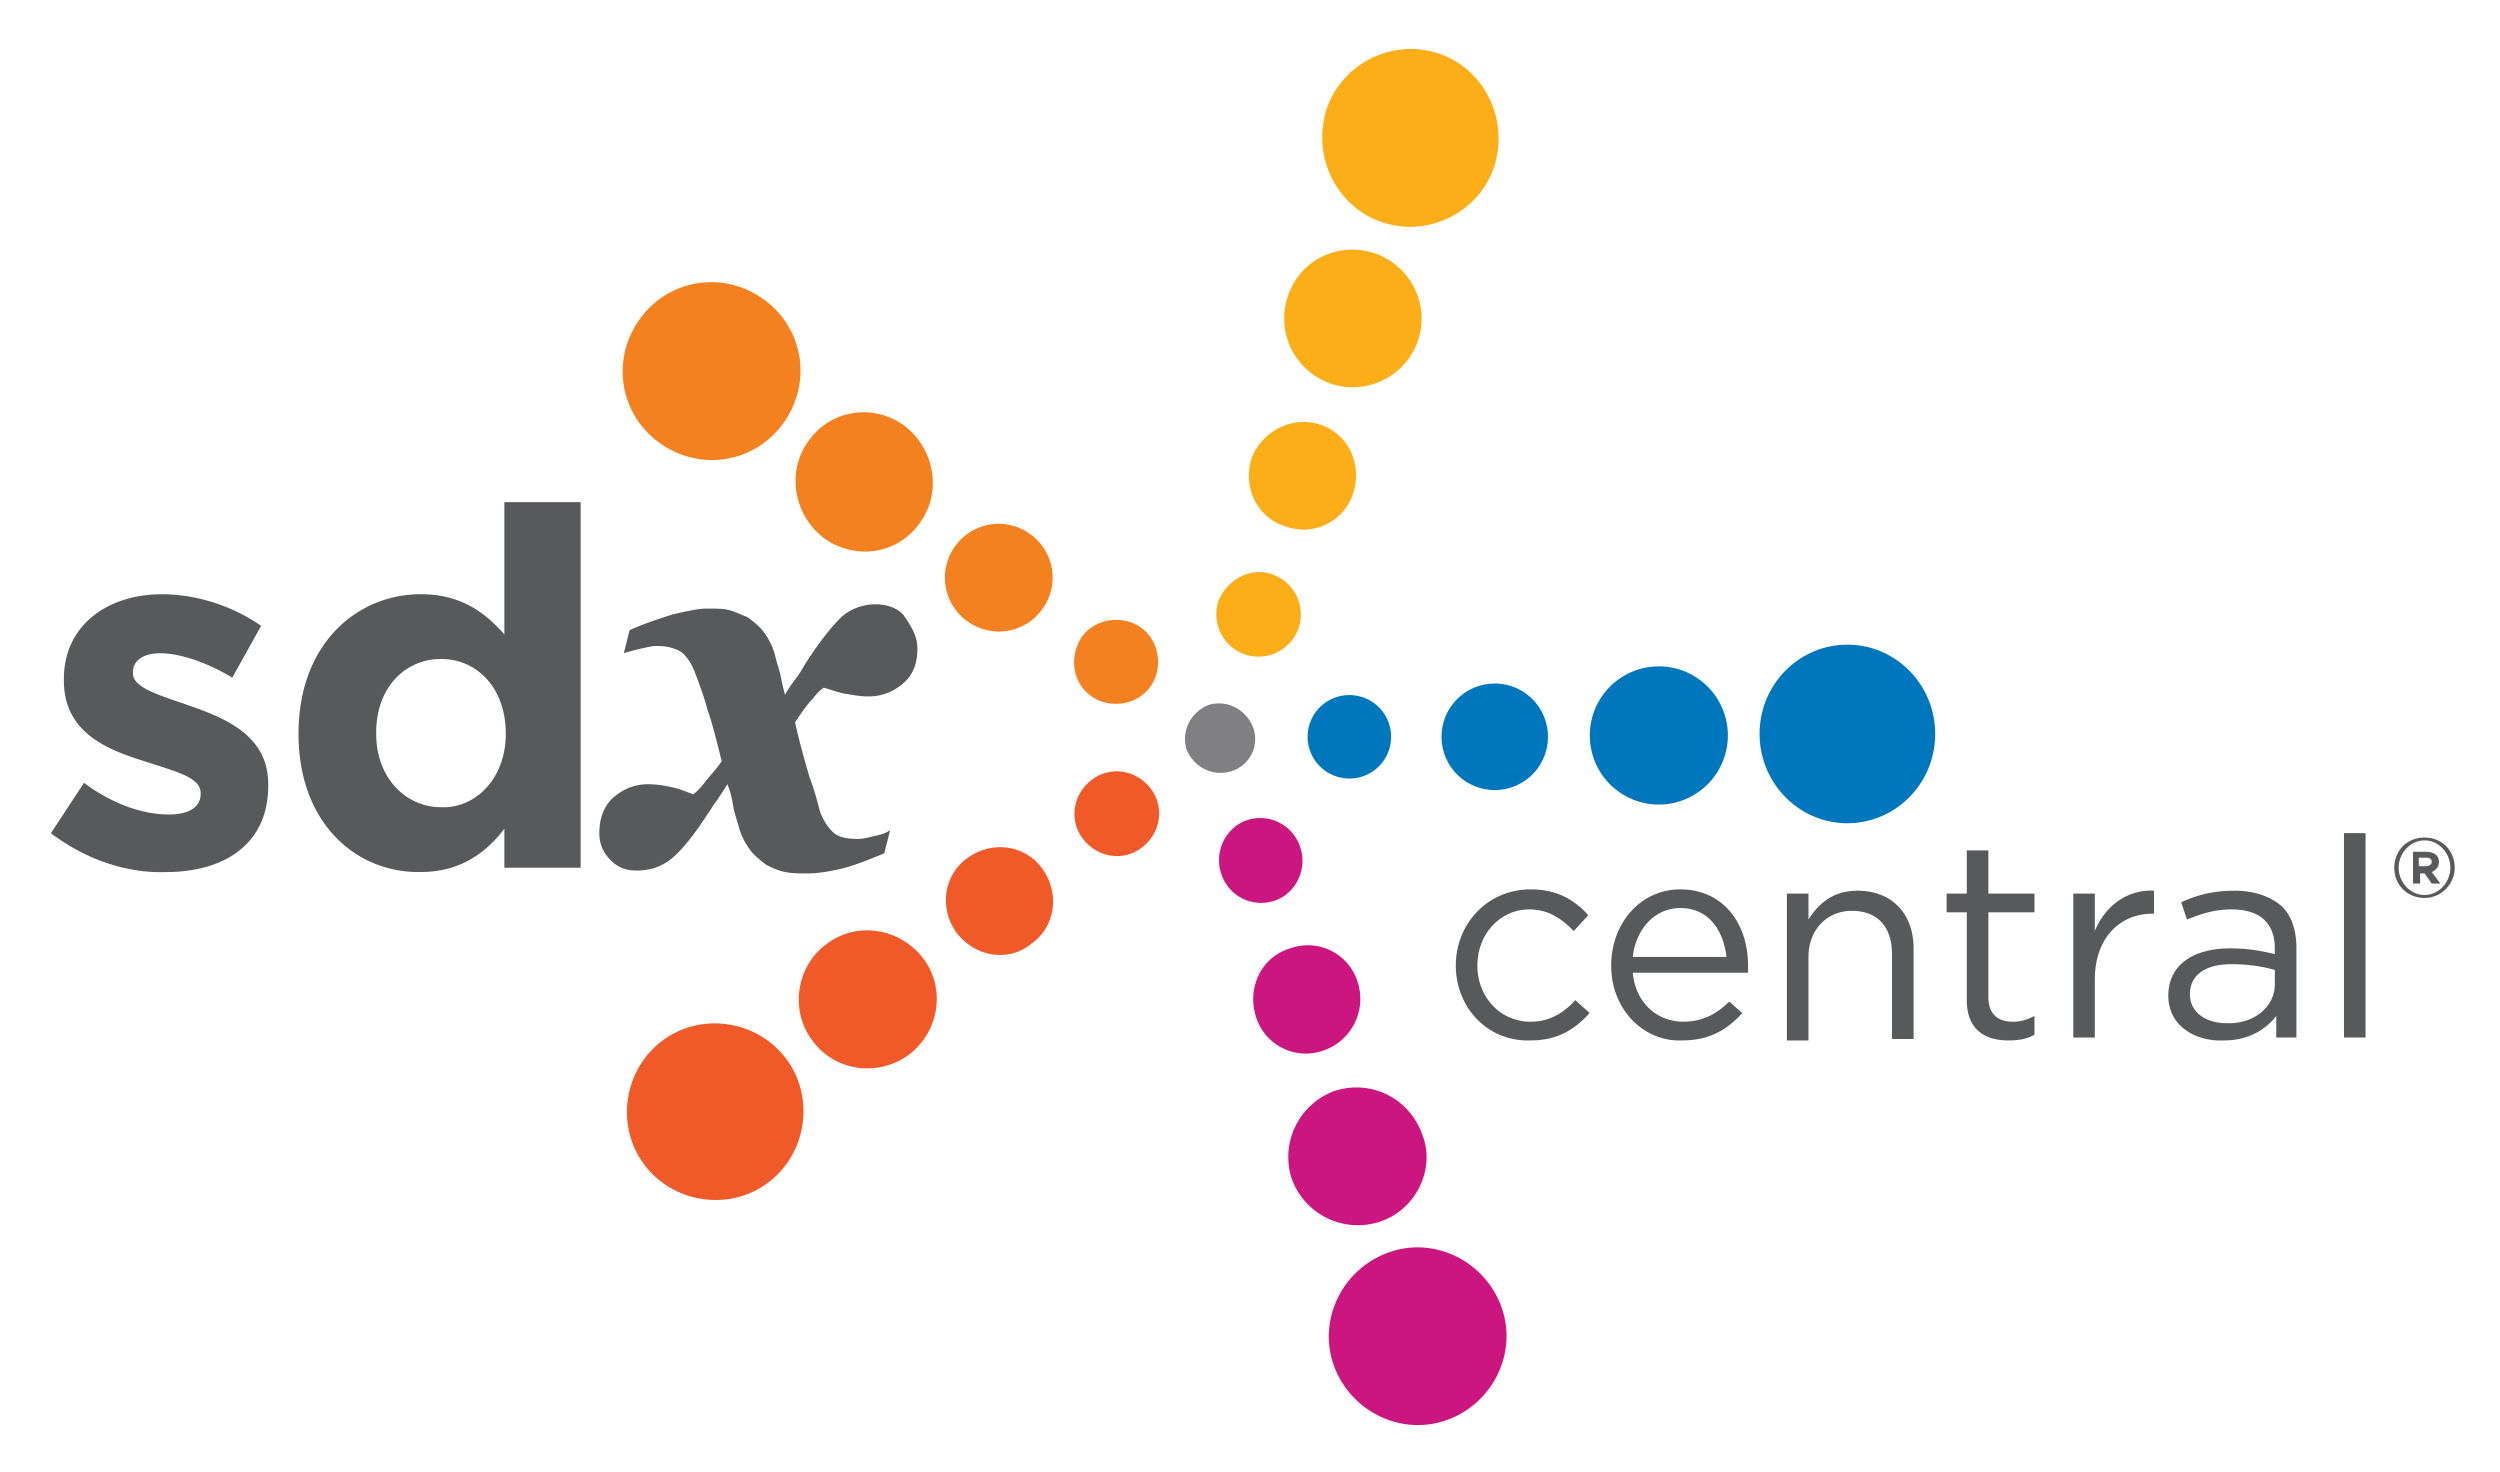 <?xml version="1.0" encoding="UTF-8"?> <svg xmlns="http://www.w3.org/2000/svg" role="img" viewBox="-2.13 19.38 104.00 61.25"><path fill="none" d="M88.97 60.745c0 .777.718 1.199 1.5 1.199 1.135.056 2.033-.657 2.033-1.621v-.593a6.495 6.495 0 0 0-1.797-.24c-1.135 0-1.736.477-1.736 1.255zM16.215 46.793c-1.498 0-2.695 1.197-2.695 3.054v.061c0 1.857 1.257 3.052 2.695 3.052 1.438.06 2.696-1.195 2.696-3.052 0-1.918-1.2-3.115-2.696-3.115zm82.573 8.265h-.297v.356h.297c.12 0 .24-.056.24-.176s-.059-.18-.24-.18z"></path><path fill="none" d="M98.732 54.34c-.603 0-1.079.537-1.079 1.139 0 .594.477 1.135 1.079 1.135.598 0 1.074-.541 1.074-1.135.001-.602-.476-1.139-1.074-1.139zm.296 1.797l-.296-.422h-.186v.422h-.296v-1.32h.537c.301 0 .542.121.542.422a.453.453 0 0 1-.302.417l.361.481h-.36zm-31.257 1.018c-1.079 0-1.857.898-1.978 2.033h3.896c-.121-1.079-.718-2.033-1.918-2.033z"></path><path fill="#58595B" d="M61.543 61.884c-1.256 0-2.214-1.019-2.214-2.339 0-1.314.958-2.334 2.158-2.334.833 0 1.375.422 1.853.898l.602-.657c-.542-.603-1.26-1.074-2.398-1.074-1.798 0-3.112 1.436-3.112 3.167 0 1.742 1.314 3.178 3.112 3.117 1.139 0 1.856-.477 2.454-1.14l-.598-.537c-.477.537-1.08.899-1.857.899zm6.228-5.506c-1.677 0-2.876 1.436-2.876 3.167 0 1.862 1.38 3.178 2.937 3.117 1.194 0 1.917-.477 2.515-1.14l-.542-.477c-.477.477-1.074.838-1.912.838-1.02 0-1.979-.718-2.099-2.037h4.794v-.302c0-1.731-1.02-3.166-2.817-3.166zm-1.977 2.81c.12-1.135.898-2.033 1.978-2.033 1.199 0 1.797.954 1.918 2.033h-3.896zm9.347-2.755c-1.02 0-1.621.538-2.038 1.2v-1.079h-.898v6.108h.898v-3.474c0-1.135.778-1.917 1.797-1.917 1.074 0 1.677.662 1.677 1.797v3.533h.898v-3.77c0-1.439-.899-2.398-2.334-2.398zm5.446-1.676h-.898v1.797h-.839v.778h.839v3.653c0 1.2.718 1.677 1.736 1.677.422 0 .778-.061 1.079-.24v-.778c-.361.181-.602.24-.898.24-.602 0-1.019-.301-1.019-1.019v-3.533h1.917v-.778h-1.917v-1.797zm4.427 3.352v-1.556h-.894v5.988h.894v-2.395c0-1.797 1.084-2.756 2.399-2.756h.061v-.959c-1.14-.053-2.038.66-2.46 1.678zm5.812-1.676c-.898 0-1.561.181-2.218.482l.24.718c.603-.241 1.14-.422 1.857-.422 1.135 0 1.797.537 1.797 1.621v.236c-.542-.12-1.079-.236-1.857-.236-1.495 0-2.574.658-2.574 1.973 0 1.26 1.139 1.918 2.334 1.857 1.019 0 1.741-.477 2.158-1.019v.898h.838v-3.71c0-.723-.181-1.32-.598-1.741-.481-.416-1.138-.657-1.977-.657zm1.677 3.89c0 .964-.898 1.677-2.033 1.621-.782 0-1.5-.422-1.5-1.199 0-.778.602-1.255 1.736-1.255.778 0 1.376.12 1.797.24v.593zm2.876-6.284h.898v8.503h-.898zM5.677 48.71c-1.198-.419-2.277-.72-2.277-1.317v-.06c0-.419.359-.778 1.14-.778.778 0 1.915.359 2.992 1.017l1.2-2.156c-1.2-.838-2.696-1.315-4.134-1.315-2.214 0-4.071 1.258-4.071 3.532v.06c0 2.156 1.797 2.874 3.353 3.354 1.257.419 2.336.659 2.336 1.317v.06c0 .482-.419.839-1.317.839-1.079 0-2.336-.422-3.534-1.317l-1.378 2.096c1.498 1.134 3.235 1.676 4.791 1.616 2.395 0 4.251-1.14 4.251-3.592v-.061c.001-2.037-1.796-2.757-3.352-3.295zm13.174-2.934c-.778-.898-1.797-1.677-3.473-1.677-2.635 0-5.09 2.036-5.09 5.808 0 3.774 2.455 5.807 5.09 5.748 1.616 0 2.695-.778 3.473-1.797v1.62h3.173v-15.21h-3.173v5.508zm-2.636 7.184c-1.438 0-2.695-1.195-2.695-3.052v-.061c0-1.857 1.197-3.054 2.695-3.054 1.496 0 2.696 1.197 2.696 3.115 0 1.857-1.258 3.112-2.696 3.052zm9.64 2.098c.419-.361.899-.959 1.438-1.797.178-.241.298-.478.419-.598.06-.12.238-.361.419-.66.121.299.178.54.239.901.06.356.181.657.241.898.118.417.299.713.479.954.178.24.419.416.658.602.238.12.479.236.778.297.299.06.6.06.898.06.419 0 .838-.06 1.378-.181.537-.12 1.137-.361 1.855-.657l.241-.959c-.181.121-.359.181-.66.241-.238.061-.479.12-.658.12-.479 0-.838-.06-1.079-.301a2.246 2.246 0 0 1-.537-.898c-.12-.478-.241-.898-.419-1.376-.121-.419-.359-1.199-.6-2.276.241-.359.479-.718.718-.959.181-.238.361-.419.479-.479.241.06.54.181.838.241.359.06.66.121 1.019.121.54 0 1.019-.181 1.438-.54.419-.359.597-.838.597-1.438 0-.479-.178-.838-.597-1.436-.301-.301-.72-.419-1.139-.419a2.14 2.14 0 0 0-1.436.537c-.419.419-.898 1.019-1.438 1.857-.12.179-.238.419-.419.658-.181.241-.359.479-.479.72-.06-.241-.121-.479-.178-.778-.06-.301-.181-.6-.241-.898a2.875 2.875 0 0 0-.479-.959c-.178-.241-.419-.419-.658-.6-.301-.118-.54-.238-.778-.299-.241-.06-.54-.06-.898-.06-.419 0-.899.121-1.438.241-.54.178-1.137.359-1.797.658l-.238.958c.181-.06.419-.12.658-.18.301-.061.479-.121.72-.121.479 0 .838.121 1.077.301.241.239.419.538.54.899.178.477.359.956.479 1.436.178.479.359 1.197.597 2.156-.238.358-.537.659-.718.898-.181.238-.359.419-.479.479-.299-.12-.597-.24-.898-.298a4.555 4.555 0 0 0-.957-.121c-.54 0-1.019.179-1.438.54-.419.361-.6.898-.6 1.496 0 .477.181.838.479 1.134.301.306.66.422 1.079.422.597 0 1.077-.181 1.495-.537zm73.475.18c0-.301-.241-.422-.542-.422h-.537v1.32h.296v-.422h.186l.296.422h.361l-.361-.481a.452.452 0 0 0 .301-.417zm-.542.176h-.297v-.356h.297c.181 0 .24.061.24.181s-.12.175-.24.175z"></path><path fill="#58595B" d="M98.732 54.22c-.723 0-1.26.537-1.26 1.259 0 .714.537 1.256 1.26 1.256.713 0 1.255-.598 1.255-1.256 0-.722-.542-1.259-1.255-1.259zm0 2.393c-.603 0-1.079-.541-1.079-1.135 0-.602.477-1.139 1.079-1.139.598 0 1.074.537 1.074 1.139.001.594-.476 1.135-1.074 1.135z"></path><path fill="#0077BD" d="M52.266 50.042a1.74 1.74 0 0 0 1.746 1.725c.964-.004 1.732-.787 1.728-1.746s-.787-1.732-1.746-1.725a1.734 1.734 0 0 0-1.728 1.746zm5.572.002a2.213 2.213 0 0 0 2.228 2.202 2.212 2.212 0 0 0 2.199-2.228 2.208 2.208 0 0 0-2.228-2.202 2.211 2.211 0 0 0-2.199 2.228zm11.911-.09a2.871 2.871 0 1 0-5.743.038 2.874 2.874 0 0 0 2.89 2.858 2.876 2.876 0 0 0 2.853-2.896zm4.951-3.756c-2.02.014-3.645 1.686-3.631 3.735.014 2.051 1.658 3.703 3.673 3.694 2.019-.015 3.645-1.687 3.631-3.738-.01-2.049-1.658-3.703-3.673-3.691z"></path><path fill="#FBAE17" d="M49.688 46.615a1.772 1.772 0 0 0 2.216-1.14 1.767 1.767 0 0 0-1.139-2.213c-.899-.301-1.855.238-2.214 1.137a1.77 1.77 0 0 0 1.137 2.216zm1.677-5.331a2.168 2.168 0 0 0 2.813-1.436c.361-1.199-.241-2.457-1.436-2.816-1.14-.359-2.397.301-2.816 1.438-.358 1.197.242 2.455 1.439 2.814zm1.915-5.928a2.87 2.87 0 0 0 3.594-1.855c.481-1.498-.361-3.115-1.857-3.594-1.495-.479-3.112.298-3.591 1.857a2.868 2.868 0 0 0 1.854 3.592zm2.158-6.707c1.917.6 4.011-.479 4.608-2.394.597-1.978-.478-4.073-2.395-4.671-1.918-.6-4.011.479-4.613 2.395-.596 1.975.483 4.071 2.4 4.67z"></path><path fill="#F48120" d="M45.736 47.93c.54-.778.359-1.915-.419-2.455-.778-.537-1.915-.359-2.455.419-.54.838-.359 1.917.419 2.457.778.538 1.915.359 2.455-.421zm-4.49-3.233a2.217 2.217 0 0 0-.54-3.112 2.221 2.221 0 0 0-3.115.537 2.222 2.222 0 0 0 .54 3.115 2.22 2.22 0 0 0 3.115-.54zm-9.103-2.934c1.318.959 3.115.66 4.013-.658.898-1.257.598-3.054-.66-4.013-1.315-.959-3.112-.658-4.011.66-.899 1.258-.6 3.053.658 4.011zm-1.677-4.791c1.197-1.677.838-3.951-.838-5.148-1.677-1.199-3.951-.838-5.15.838-1.197 1.677-.838 3.951.838 5.148 1.677 1.2 3.953.839 5.15-.838z"></path><path fill="#F05A28" d="M43.281 51.822c-.778.6-.959 1.675-.359 2.457.597.778 1.676.959 2.455.356.778-.597.958-1.676.359-2.454-.598-.778-1.677-.955-2.455-.359zm-5.15 3.236c-1.017.718-1.197 2.098-.479 3.112.778 1.019 2.156 1.255 3.114.477 1.019-.713 1.197-2.093.479-3.112-.72-1.019-2.095-1.195-3.114-.477zm-5.868 3.588c-1.257.898-1.556 2.761-.6 4.016.898 1.255 2.695 1.557 4.013.598 1.258-.954 1.556-2.751.6-4.011-.959-1.26-2.755-1.557-4.013-.603zm-6.826 4.016c-1.616 1.199-1.975 3.534-.778 5.15 1.197 1.616 3.534 1.978 5.15.777 1.616-1.199 1.975-3.533.778-5.149s-3.534-1.977-5.15-.778z"></path><path fill="#808083" d="M49.987 49.609c-.299-.72-1.077-1.14-1.855-.898-.72.298-1.139 1.077-.898 1.855.299.72 1.077 1.139 1.855.898a1.401 1.401 0 0 0 .898-1.855z"></path><path fill="#CC167F" d="M50.886 56.85c.898-.296 1.378-1.315 1.079-2.214a1.753 1.753 0 0 0-2.216-1.139c-.899.306-1.378 1.319-1.079 2.218a1.74 1.74 0 0 0 2.216 1.135zm2.033 6.234a2.269 2.269 0 0 0 1.44-2.816 2.166 2.166 0 0 0-2.816-1.436c-1.197.356-1.794 1.611-1.435 2.812a2.17 2.17 0 0 0 2.811 1.44zm2.339 7.123c1.496-.482 2.334-2.158 1.792-3.595-.537-1.556-2.148-2.334-3.649-1.853a2.925 2.925 0 0 0-1.797 3.65 2.925 2.925 0 0 0 3.654 1.798zm.422 1.26c-1.918.657-2.997 2.751-2.339 4.668.662 1.917 2.755 2.992 4.673 2.334 1.917-.657 2.991-2.751 2.334-4.668-.658-1.918-2.756-2.997-4.668-2.334z"></path></svg> 